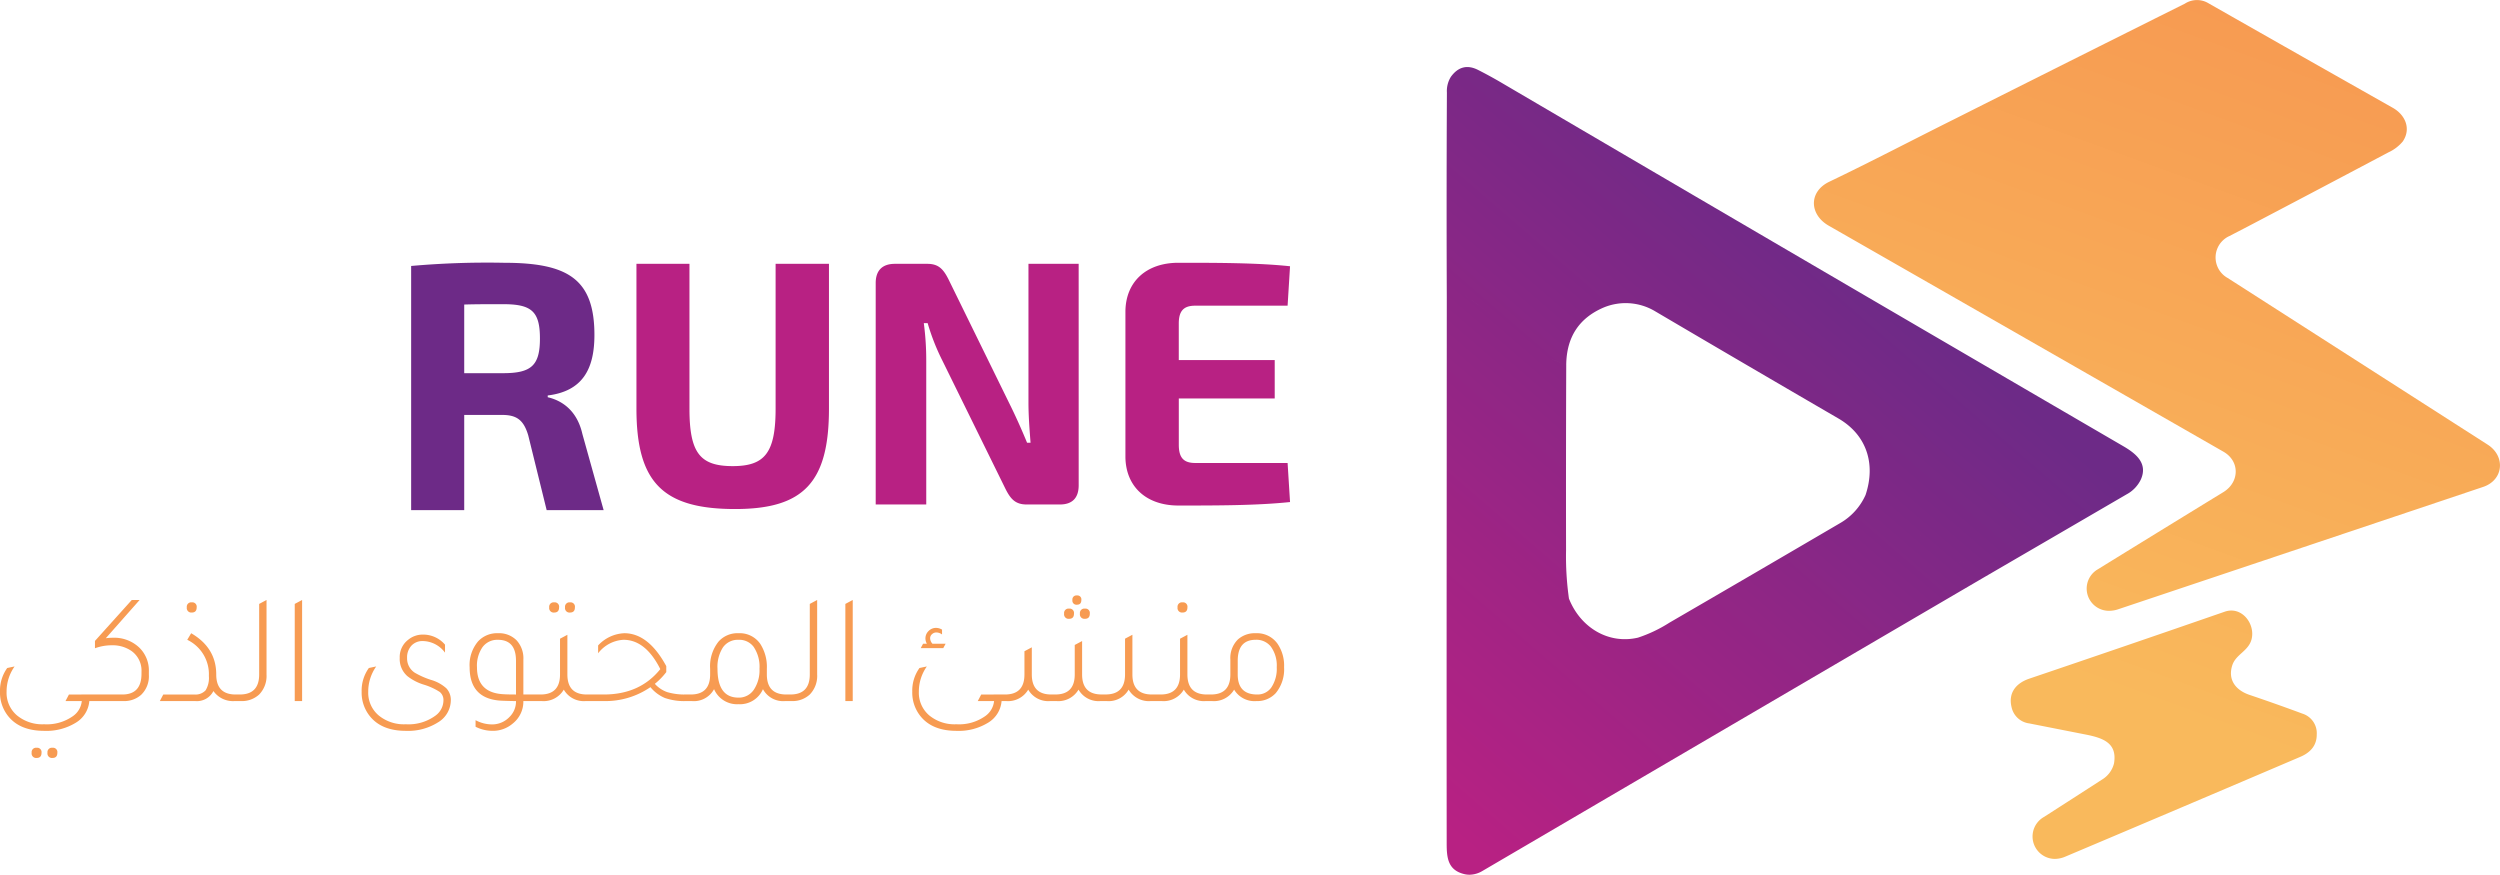 <svg xmlns="http://www.w3.org/2000/svg" xmlns:xlink="http://www.w3.org/1999/xlink" width="494.595" height="173.053" viewBox="0 0 494.595 173.053">
    <defs>
        <linearGradient id="linear-gradient" x1="0.5" y1="0.825" x2="0.727" y2="0.053" gradientUnits="objectBoundingBox">
            <stop offset="0" stop-color="#f9b95c"/>
            <stop offset="1" stop-color="#f79b52"/>
        </linearGradient>
        <linearGradient id="linear-gradient-2" x1="0.044" y1="0.976" x2="0.59" y2="0.249" gradientUnits="objectBoundingBox">
            <stop offset="0" stop-color="#b82183"/>
            <stop offset="1" stop-color="#6d2a87"/>
        </linearGradient>
    </defs>
    <g id="Group_129" data-name="Group 129" transform="translate(-2.17)">
        <g id="Group_2" data-name="Group 2" transform="translate(288.365)">
            <path id="Path_53" data-name="Path 53" d="M45.559,161.6q5.8-3.723,11.463-7.382a5.185,5.185,0,0,0,2.351-3.188c.672-4.016-2.122-5.017-5.553-5.7l-11.2-2.208a4.1,4.1,0,0,1-3.516-3.23c-.693-2.887.951-4.76,3.5-5.625q18.866-6.389,38.669-13.249c3.366-1.172,6.081,2.4,5.317,5.439-.587,2.344-3.1,2.973-3.81,5.138-.965,2.959.744,4.988,3.424,5.888q5.273,1.78,10.441,3.7a4.057,4.057,0,0,1,2.837,4.109q.021,3.037-3.23,4.431-23.062,9.847-46.5,19.746a5.412,5.412,0,0,1-2.113.455A4.436,4.436,0,0,1,45.559,161.6Zm10.676-49.01Q67.241,105.791,81,97.365c3.216-1.966,3.316-6.117.008-8.011q-38.92-22.3-78.082-44.708c-3.817-2.187-4.017-6.7.114-8.69C11.327,31.989,19.5,27.7,27.728,23.6Q50.547,12.122,73.4.717A4.387,4.387,0,0,1,77.86.531q19.224,10.941,36.668,20.8c2.465,1.393,3.673,4.13,1.98,6.646a8,8,0,0,1-2.845,2.166q-13.792,7.31-27.728,14.621a43.2,43.2,0,0,0-7.611-2.873c-.066-.017-.131-.032-.2-.044.065.012.13.026.2.044a43.2,43.2,0,0,1,7.611,2.873Q84.142,45.7,82.2,46.7a4.646,4.646,0,0,0-.336,8.3q25.82,16.551,51.433,32.967c3.566,2.286,3.173,7-.908,8.368q-35.039,11.762-72.186,24.2a5.644,5.644,0,0,1-1.8.307A4.4,4.4,0,0,1,56.235,112.593ZM77.354,41.839h0Zm.441-.024h0Zm-1.131-.682a.236.236,0,0,1,.118.175.236.236,0,0,0-.118-.175.234.234,0,0,0-.116-.031A.234.234,0,0,1,76.663,41.133Zm-.593.091h0Zm.045,0a.859.859,0,0,0,.306-.085A.863.863,0,0,1,76.115,41.222Z" transform="translate(72.664 0)" fill="url(#linear-gradient)"/>
            <path id="Path_51" data-name="Path 51" d="M3.53,159.673C.25,158.9.014,156.457.014,153.591q-.028-32.666,0-65.333l.049-.023-.049.023.022-42.7.171-1.894v0L.036,45.559Q-.043,25.292.057,5.032A5.311,5.311,0,0,1,.85,1.923Q3.016-1.043,6.211.565q2.322,1.172,4.731,2.587Q72.186,39.085,133.923,75.038c2.494,1.457,4.838,3.387,3.423,6.56a6.538,6.538,0,0,1-2.83,2.944q-14.3,8.333-28.607,16.651l-1.251.022,1.251-.022q-49.4,28.9-98.785,57.829a5.124,5.124,0,0,1-2.6.766A4.368,4.368,0,0,1,3.53,159.673Zm34.331-46.788a27.468,27.468,0,0,0,6.217-2.959q16.908-9.819,33.774-19.7a12.158,12.158,0,0,0,5.032-5.567,20.567,20.567,0,0,1,5.91,3.537,8.154,8.154,0,0,1,.886,1.237l.009.014-.009-.014a8.154,8.154,0,0,0-.886-1.237,20.567,20.567,0,0,0-5.91-3.537c2.079-6.239.15-11.92-5.353-15.122Q59.38,58.988,41.242,48.31a11.341,11.341,0,0,0-10.277-.693q-7.232,3.16-7.3,11.335-1.437-.587-2.894-1.194c-1.158-.471-1.451-1.429-2.5-1.951a8.583,8.583,0,0,1-1.879-1.244,19.889,19.889,0,0,0-1.622-1.272q-3.223-2.265-6.01-4.374Q5.775,46.66,2.894,44.68c-.736-.5-1.679-.336-2.251-1.136l-.027-.037.027.037c.572.8,1.515.636,2.251,1.136q2.88,1.98,5.867,4.238,2.787,2.108,6.01,4.374a19.889,19.889,0,0,1,1.622,1.272,8.583,8.583,0,0,0,1.879,1.244c1.05.522,1.344,1.479,2.5,1.951q1.458.608,2.894,1.194-.071,18.337-.036,36.661a59.656,59.656,0,0,0,.572,9.54C26.442,110.834,31.959,114.258,37.862,112.885ZM24.13,105.164h0Zm0,0h0Zm.034,0,.02,0Zm-.379-1q0-.05,0-.1Q23.789,104.111,23.789,104.162Zm-.52-.025a.118.118,0,0,1-.029,0A.118.118,0,0,0,23.269,104.136Zm.067-.013a.426.426,0,0,0,.055-.024A.426.426,0,0,1,23.336,104.124Zm.24-.179a.509.509,0,0,1-.151.136l-.033.018.033-.018a.509.509,0,0,0,.151-.136l.006-.009Zm.214.078q0-.021,0-.04Q23.791,104,23.791,104.023Zm-.643-.1Zm-.286-.457a.472.472,0,0,1,.286.438.472.472,0,0,0-.286-.438l-.009-.005Zm.8.373h0Zm.013-.012.008-.007Zm.069-.027-.012,0Zm-1.425-.4-.058,0Zm.012,0,.037,0Zm.346-.006-.04-.007Zm-.259,0a.708.708,0,0,1,.111-.012A.708.708,0,0,0,22.419,103.4Zm.163-.011h0ZM2.065,87.895a.948.948,0,0,1,.486.664.808.808,0,0,0,.329.536l19.1,14.193a.535.535,0,0,0,.067.045.535.535,0,0,1-.067-.045L2.88,89.095a.808.808,0,0,1-.329-.536.948.948,0,0,0-.486-.664l-.05-.027Zm102.58,13.321h0Zm-.4-.408q0,.026,0,.049Q104.245,100.833,104.245,100.808Zm-2.08-2.872L103.93,99.4a.818.818,0,0,1,.315.664.818.818,0,0,0-.315-.664l-1.766-1.465Zm-.777.029h0Zm.024,0a.43.43,0,0,0,.147-.047A.431.431,0,0,1,101.412,97.963Zm.2-.078Zm.021-.012a.477.477,0,0,1,.172-.051A.477.477,0,0,0,101.636,97.873Zm.27-.05-.052,0ZM94.719,92.84a3.154,3.154,0,0,0,2.13,1.393,1.171,1.171,0,0,1,.621.3,14.606,14.606,0,0,0,3.188,2.265.923.923,0,0,1,.493.765v0a.923.923,0,0,0-.493-.765,14.606,14.606,0,0,1-3.188-2.265,1.171,1.171,0,0,0-.621-.3,3.154,3.154,0,0,1-2.13-1.393.373.373,0,0,0-.048-.058A.373.373,0,0,1,94.719,92.84Zm-.711-.021h0Zm.014,0,.028,0Zm.369-.094c-.086.028-.174.055-.265.078.091-.024.179-.05.265-.078Zm.018-.005a.344.344,0,0,1,.073-.012A.344.344,0,0,0,94.408,92.72Zm.135-.007a.257.257,0,0,0-.049,0A.257.257,0,0,1,94.543,92.713Zm-.8-.07a.528.528,0,0,1-.024-.061A.528.528,0,0,0,93.741,92.643ZM90.516,89.8a.506.506,0,0,0,.507.415,1.332,1.332,0,0,1,1.222.772.808.808,0,0,0,.464.421,1.592,1.592,0,0,1,1,1.158,1.592,1.592,0,0,0-1-1.158.808.808,0,0,1-.464-.421,1.332,1.332,0,0,0-1.222-.772.506.506,0,0,1-.507-.415Zm-.464-.133h0Zm.011,0a.516.516,0,0,0,.076-.008A.516.516,0,0,1,90.063,89.662Zm.168-.031a.689.689,0,0,1-.067.018.689.689,0,0,0,.067-.018Zm.052-.015.036,0Zm.08,0-.033,0ZM1.3,89.24l-.019,0Zm.016,0q.069-.02.068-.219Q1.389,89.218,1.32,89.238Zm-.212-.143q.035.04.066.069-.031-.029-.066-.069a.4.4,0,0,1-.115-.268A.4.4,0,0,0,1.108,89.095Zm.408-1a2.17,2.17,0,0,0-.131.772,2.17,2.17,0,0,1,.131-.772Zm-.551.343a.365.365,0,0,1,.053.185.365.365,0,0,0-.053-.185Zm-.772-.253q.047-.016.092-.026Q.24,88.168.193,88.184Zm.178-.042a.716.716,0,0,1,.077-.006A.714.714,0,0,0,.371,88.142Zm.1-.006h0Zm1.08-.122a.308.308,0,0,1,.252-.2A.307.307,0,0,0,1.55,88.014Zm.3-.2h0ZM.219,43.569q.036-.235.13-.257Q.254,43.334.219,43.569Zm.232-.229-.026-.015Zm-.027-.015a.13.13,0,0,0-.055-.014A.13.13,0,0,1,.424,43.324Z" transform="translate(0 13.265)" fill="url(#linear-gradient-2)"/>
        </g>
        <g id="Group_1" data-name="Group 1" transform="translate(0 30.088)">
            <path id="Path_109" data-name="Path 109" d="M57.546-47.61H46.989v28.635c0,8.763-2.139,11.385-8.487,11.385-6.486,0-8.556-2.622-8.556-11.385V-47.61H19.458v28.635C19.458-4.416,24.633.9,38.985.9,52.578.9,57.546-4.416,57.546-18.975Zm49.4,0H97.014v27.393c0,2.691.207,5.313.414,8h-.69c-1.1-2.691-2.415-5.589-3.45-7.659L81.213-44.505c-1.035-2.07-2-3.105-4.209-3.105H70.587c-2.484,0-3.795,1.311-3.795,3.8V0h10V-28.29a56.063,56.063,0,0,0-.483-7.59h.759a43.213,43.213,0,0,0,2.9,7.383L92.46-3.105C93.495-1.035,94.461,0,96.669,0h6.555c2.484,0,3.726-1.311,3.726-3.8ZM130-8.211c-2.277,0-3.243-1.035-3.243-3.588v-9.177h18.975v-7.59H126.753v-7.245c0-2.484.966-3.519,3.243-3.519h18.285l.483-7.8c-6.486-.69-14.7-.69-22.08-.69-6.348,0-10.419,3.726-10.488,9.591V-9.384c.069,5.865,4.14,9.591,10.488,9.591,7.383,0,15.594,0,22.08-.69l-.483-7.728Z" transform="translate(108.625 69.718)" fill="#b82183"/>
            <path id="Path_105" data-name="Path 105" d="M19.84,0a5.506,5.506,0,0,1-2.666,4.278A11.087,11.087,0,0,1,10.912,5.89q-4.65,0-6.975-2.728A7.415,7.415,0,0,1,2.17-1.86,7.636,7.636,0,0,1,3.6-6.541l1.457-.31A8.617,8.617,0,0,0,3.472-1.86,5.875,5.875,0,0,0,5.549,2.852a7.859,7.859,0,0,0,5.363,1.736,8.938,8.938,0,0,0,5.735-1.643A4.115,4.115,0,0,0,18.352,0H15.128l.682-1.3h4.123V0ZM9.424,11.253a.891.891,0,0,1-.992-1.023.877.877,0,0,1,.992-.992.863.863,0,0,1,.961.992Q10.385,11.253,9.424,11.253Zm3.131,0a.891.891,0,0,1-.992-1.023.877.877,0,0,1,.992-.992.863.863,0,0,1,.961.992Q13.516,11.253,12.555,11.253ZM23.1-12.431a9.416,9.416,0,0,1,1.333-.093,7.184,7.184,0,0,1,5.363,2.015A6.313,6.313,0,0,1,31.62-5.8v.62a5.063,5.063,0,0,1-1.55,3.968A5.059,5.059,0,0,1,26.536,0H18.259V-1.3h8.122q3.782,0,3.782-4.123V-5.8A4.759,4.759,0,0,0,28.21-9.889a6.528,6.528,0,0,0-3.937-1.147,9.593,9.593,0,0,0-3.317.589V-11.9L28.241-20h1.55Zm17.019-5.084a.891.891,0,0,1-.992-1.023.877.877,0,0,1,.992-.992.863.863,0,0,1,.961.992Q41.075-17.515,40.114-17.515ZM33.79,0l.682-1.3h6.107a2.732,2.732,0,0,0,2.263-.822,4.674,4.674,0,0,0,.651-2.837,7.553,7.553,0,0,0-4.278-7.161l.775-1.3q4.96,2.883,4.96,8.153,0,3.968,3.844,3.968h1.333V0h-1.55a4.73,4.73,0,0,1-4.185-1.984A3.658,3.658,0,0,1,40.8,0ZM48.267,0V-1.3H49.6q3.844,0,3.844-3.968V-19.22L54.9-20V-5.239A5.256,5.256,0,0,1,53.444-1.3,5.034,5.034,0,0,1,49.817,0ZM60.481,0V-19.22L61.938-20V0ZM90.21-9.579a5.56,5.56,0,0,0-4.371-2.294,2.966,2.966,0,0,0-2.278.915,3.426,3.426,0,0,0-.853,2.433,3.355,3.355,0,0,0,1.519,2.914,16.173,16.173,0,0,0,3.224,1.426,7.69,7.69,0,0,1,3.007,1.643,3.333,3.333,0,0,1,.9,2.418,5.123,5.123,0,0,1-2.542,4.34A11.043,11.043,0,0,1,82.46,5.89q-4.65,0-6.975-2.728A7.415,7.415,0,0,1,73.718-1.86a7.636,7.636,0,0,1,1.426-4.681l1.457-.31A8.617,8.617,0,0,0,75.02-1.86,5.875,5.875,0,0,0,77.1,2.852,7.859,7.859,0,0,0,82.46,4.588a9,9,0,0,0,5.859-1.705A3.766,3.766,0,0,0,89.9-.124,2.029,2.029,0,0,0,89.172-1.8a12.485,12.485,0,0,0-3.177-1.457A9.917,9.917,0,0,1,82.77-4.929a4.484,4.484,0,0,1-1.519-3.6,4.3,4.3,0,0,1,1.674-3.6,4.517,4.517,0,0,1,2.914-1.023A5.682,5.682,0,0,1,90.21-11.16ZM105.71-1.3h3.937V0H105.71a5.523,5.523,0,0,1-2.046,4.4,6.005,6.005,0,0,1-4.03,1.488,7.461,7.461,0,0,1-3.379-.806v-1.3a6.942,6.942,0,0,0,3.224.837,4.727,4.727,0,0,0,3.5-1.488A4.249,4.249,0,0,0,104.253.062V0q-.837,0-2.573-.062-6.6-.186-6.6-6.634a7.229,7.229,0,0,1,1.674-5.115,5.1,5.1,0,0,1,3.937-1.612,4.871,4.871,0,0,1,3.674,1.4,5.255,5.255,0,0,1,1.349,3.813Zm-1.457-6.665q0-4.154-3.565-4.154a3.626,3.626,0,0,0-3.053,1.442,6.426,6.426,0,0,0-1.1,3.984q0,5.022,5.146,5.332.837.062,2.573.062Zm7.564-9.548a.891.891,0,0,1-.992-1.023.877.877,0,0,1,.992-.992.863.863,0,0,1,.961.992Q112.778-17.515,111.817-17.515Zm3.131,0a.891.891,0,0,1-.992-1.023.877.877,0,0,1,.992-.992.863.863,0,0,1,.961.992Q115.909-17.515,114.948-17.515ZM118.265-1.3H119.6V0h-1.55a4.564,4.564,0,0,1-4.34-2.263A4.635,4.635,0,0,1,109.337,0h-1.55V-1.3h1.333q3.844,0,3.844-3.968v-7.068l1.457-.775V-5.27Q114.421-1.3,118.265-1.3Zm19.685,0h1.395V0h-1.426a11.8,11.8,0,0,1-4.185-.6,7.389,7.389,0,0,1-2.883-2.155A15.688,15.688,0,0,1,121.613,0h-3.875V-1.3h3.906q7.13,0,11.16-5.022-2.914-5.8-7.285-5.8A6.8,6.8,0,0,0,120.5-9.455v-1.55a7.477,7.477,0,0,1,5.177-2.418q4.774,0,8.308,6.51v1.178a13.489,13.489,0,0,1-2.263,2.325,5.889,5.889,0,0,0,2.464,1.643A12.2,12.2,0,0,0,137.95-1.3Zm19.778,0h1.333V0h-1.55a4.538,4.538,0,0,1-4.4-2.356A4.957,4.957,0,0,1,148.273.62a4.957,4.957,0,0,1-4.836-2.976A4.538,4.538,0,0,1,139.035,0h-1.55V-1.3h1.333q3.844,0,3.844-3.968V-6.386a7.807,7.807,0,0,1,1.674-5.394,5,5,0,0,1,3.937-1.643,4.947,4.947,0,0,1,4.309,2.108,8.433,8.433,0,0,1,1.3,4.929V-5.27Q153.884-1.3,157.728-1.3Zm-9.455.62a3.558,3.558,0,0,0,3.022-1.55,6.9,6.9,0,0,0,1.132-4.154,7.012,7.012,0,0,0-1.178-4.371,3.543,3.543,0,0,0-2.976-1.364,3.575,3.575,0,0,0-3.069,1.488,7.124,7.124,0,0,0-1.085,4.247Q144.119-.682,148.273-.682ZM157.2,0V-1.3h1.333q3.844,0,3.844-3.968V-19.22L163.835-20V-5.239A5.256,5.256,0,0,1,162.378-1.3,5.034,5.034,0,0,1,158.751,0Zm12.214,0V-19.22L170.872-20V0Zm14.911-10.478.465-.868h.744a2.235,2.235,0,0,1-.279-1.054,1.994,1.994,0,0,1,.62-1.457,2.029,2.029,0,0,1,1.488-.62,2.333,2.333,0,0,1,1.178.341v.961a1.9,1.9,0,0,0-1.116-.4,1.244,1.244,0,0,0-.868.341,1.059,1.059,0,0,0-.372.806,1.633,1.633,0,0,0,.465,1.085h2.6l-.465.868ZM200.322,0a5.506,5.506,0,0,1-2.666,4.278,11.087,11.087,0,0,1-6.262,1.612q-4.65,0-6.975-2.728a7.416,7.416,0,0,1-1.767-5.022,7.636,7.636,0,0,1,1.426-4.681l1.457-.31a8.617,8.617,0,0,0-1.581,4.991,5.875,5.875,0,0,0,2.077,4.712,7.859,7.859,0,0,0,5.363,1.736,8.938,8.938,0,0,0,5.735-1.643A4.115,4.115,0,0,0,198.834,0H195.61l.682-1.3h4.123V0Zm14.911-19.065a.809.809,0,0,1-.9-.93.8.8,0,0,1,.9-.9.781.781,0,0,1,.868.9Q216.1-19.065,215.233-19.065Zm-1.55,2.79a.891.891,0,0,1-.992-1.023.877.877,0,0,1,.992-.992.863.863,0,0,1,.961.992Q214.644-16.275,213.683-16.275Zm3.131,0a.891.891,0,0,1-.992-1.023.877.877,0,0,1,.992-.992.863.863,0,0,1,.961.992Q217.775-16.275,216.814-16.275ZM198.741,0V-1.3H201q3.844,0,3.844-3.968V-9.858l1.457-.775V-5.27q0,3.968,3.844,3.968h.806q3.844,0,3.844-3.968V-11.1l1.457-.775v6.6q0,3.968,3.844,3.968h.806q3.844,0,3.844-3.968v-7.068l1.457-.775V-5.27q0,3.968,3.844,3.968h2.263V0h-2.48a4.635,4.635,0,0,1-4.371-2.263A4.564,4.564,0,0,1,221.123,0h-1.24a4.564,4.564,0,0,1-4.34-2.263A4.635,4.635,0,0,1,211.172,0h-1.24a4.564,4.564,0,0,1-4.34-2.263A4.635,4.635,0,0,1,201.221,0Zm37.386-17.515a.891.891,0,0,1-.992-1.023.877.877,0,0,1,.992-.992.863.863,0,0,1,.961.992Q237.088-17.515,236.127-17.515ZM240.932-1.3h1.333V0h-1.55a4.564,4.564,0,0,1-4.34-2.263A4.635,4.635,0,0,1,232,0h-1.55V-1.3h1.333q3.844,0,3.844-3.968v-7.068l1.457-.775V-5.27Q237.088-1.3,240.932-1.3Zm4.65-6.913a5.157,5.157,0,0,1,1.519-4,5.013,5.013,0,0,1,3.5-1.209,4.972,4.972,0,0,1,4.309,2.077,7.654,7.654,0,0,1,1.3,4.65,7.386,7.386,0,0,1-1.643,5.115A4.943,4.943,0,0,1,250.759,0a4.693,4.693,0,0,1-4.433-2.263A4.635,4.635,0,0,1,241.955,0h-1.55V-1.3h1.333q3.844,0,3.844-3.968Zm1.457,2.945q0,3.968,3.844,3.968a3.311,3.311,0,0,0,2.837-1.441A6.647,6.647,0,0,0,254.758-6.7a6.348,6.348,0,0,0-1.178-4.092,3.63,3.63,0,0,0-2.976-1.333q-3.565,0-3.565,4.154Z" transform="translate(0 108.61)" fill="#f79b52"/>
            <path id="Path_110" data-name="Path 110" d="M38.78-15.05c-1.12-4.97-4.41-6.72-6.86-7.28v-.35c6.86-.84,9.24-5.18,9.24-11.97,0-11.06-5.25-14.28-17.85-14.28A169.756,169.756,0,0,0,4.9-48.3V0H15.4V-18.83h7.49c2.87,0,4.27.98,5.18,4.06L31.71,0H42.98ZM23.1-27.09H15.4V-40.67c2.31-.07,4.83-.07,7.7-.07,5.6,0,7.28,1.4,7.28,6.79C30.38-28.63,28.7-27.09,23.1-27.09Z" transform="translate(78.61 70.831)" fill="#6d2a87"/>
        </g>
    </g>
</svg>
